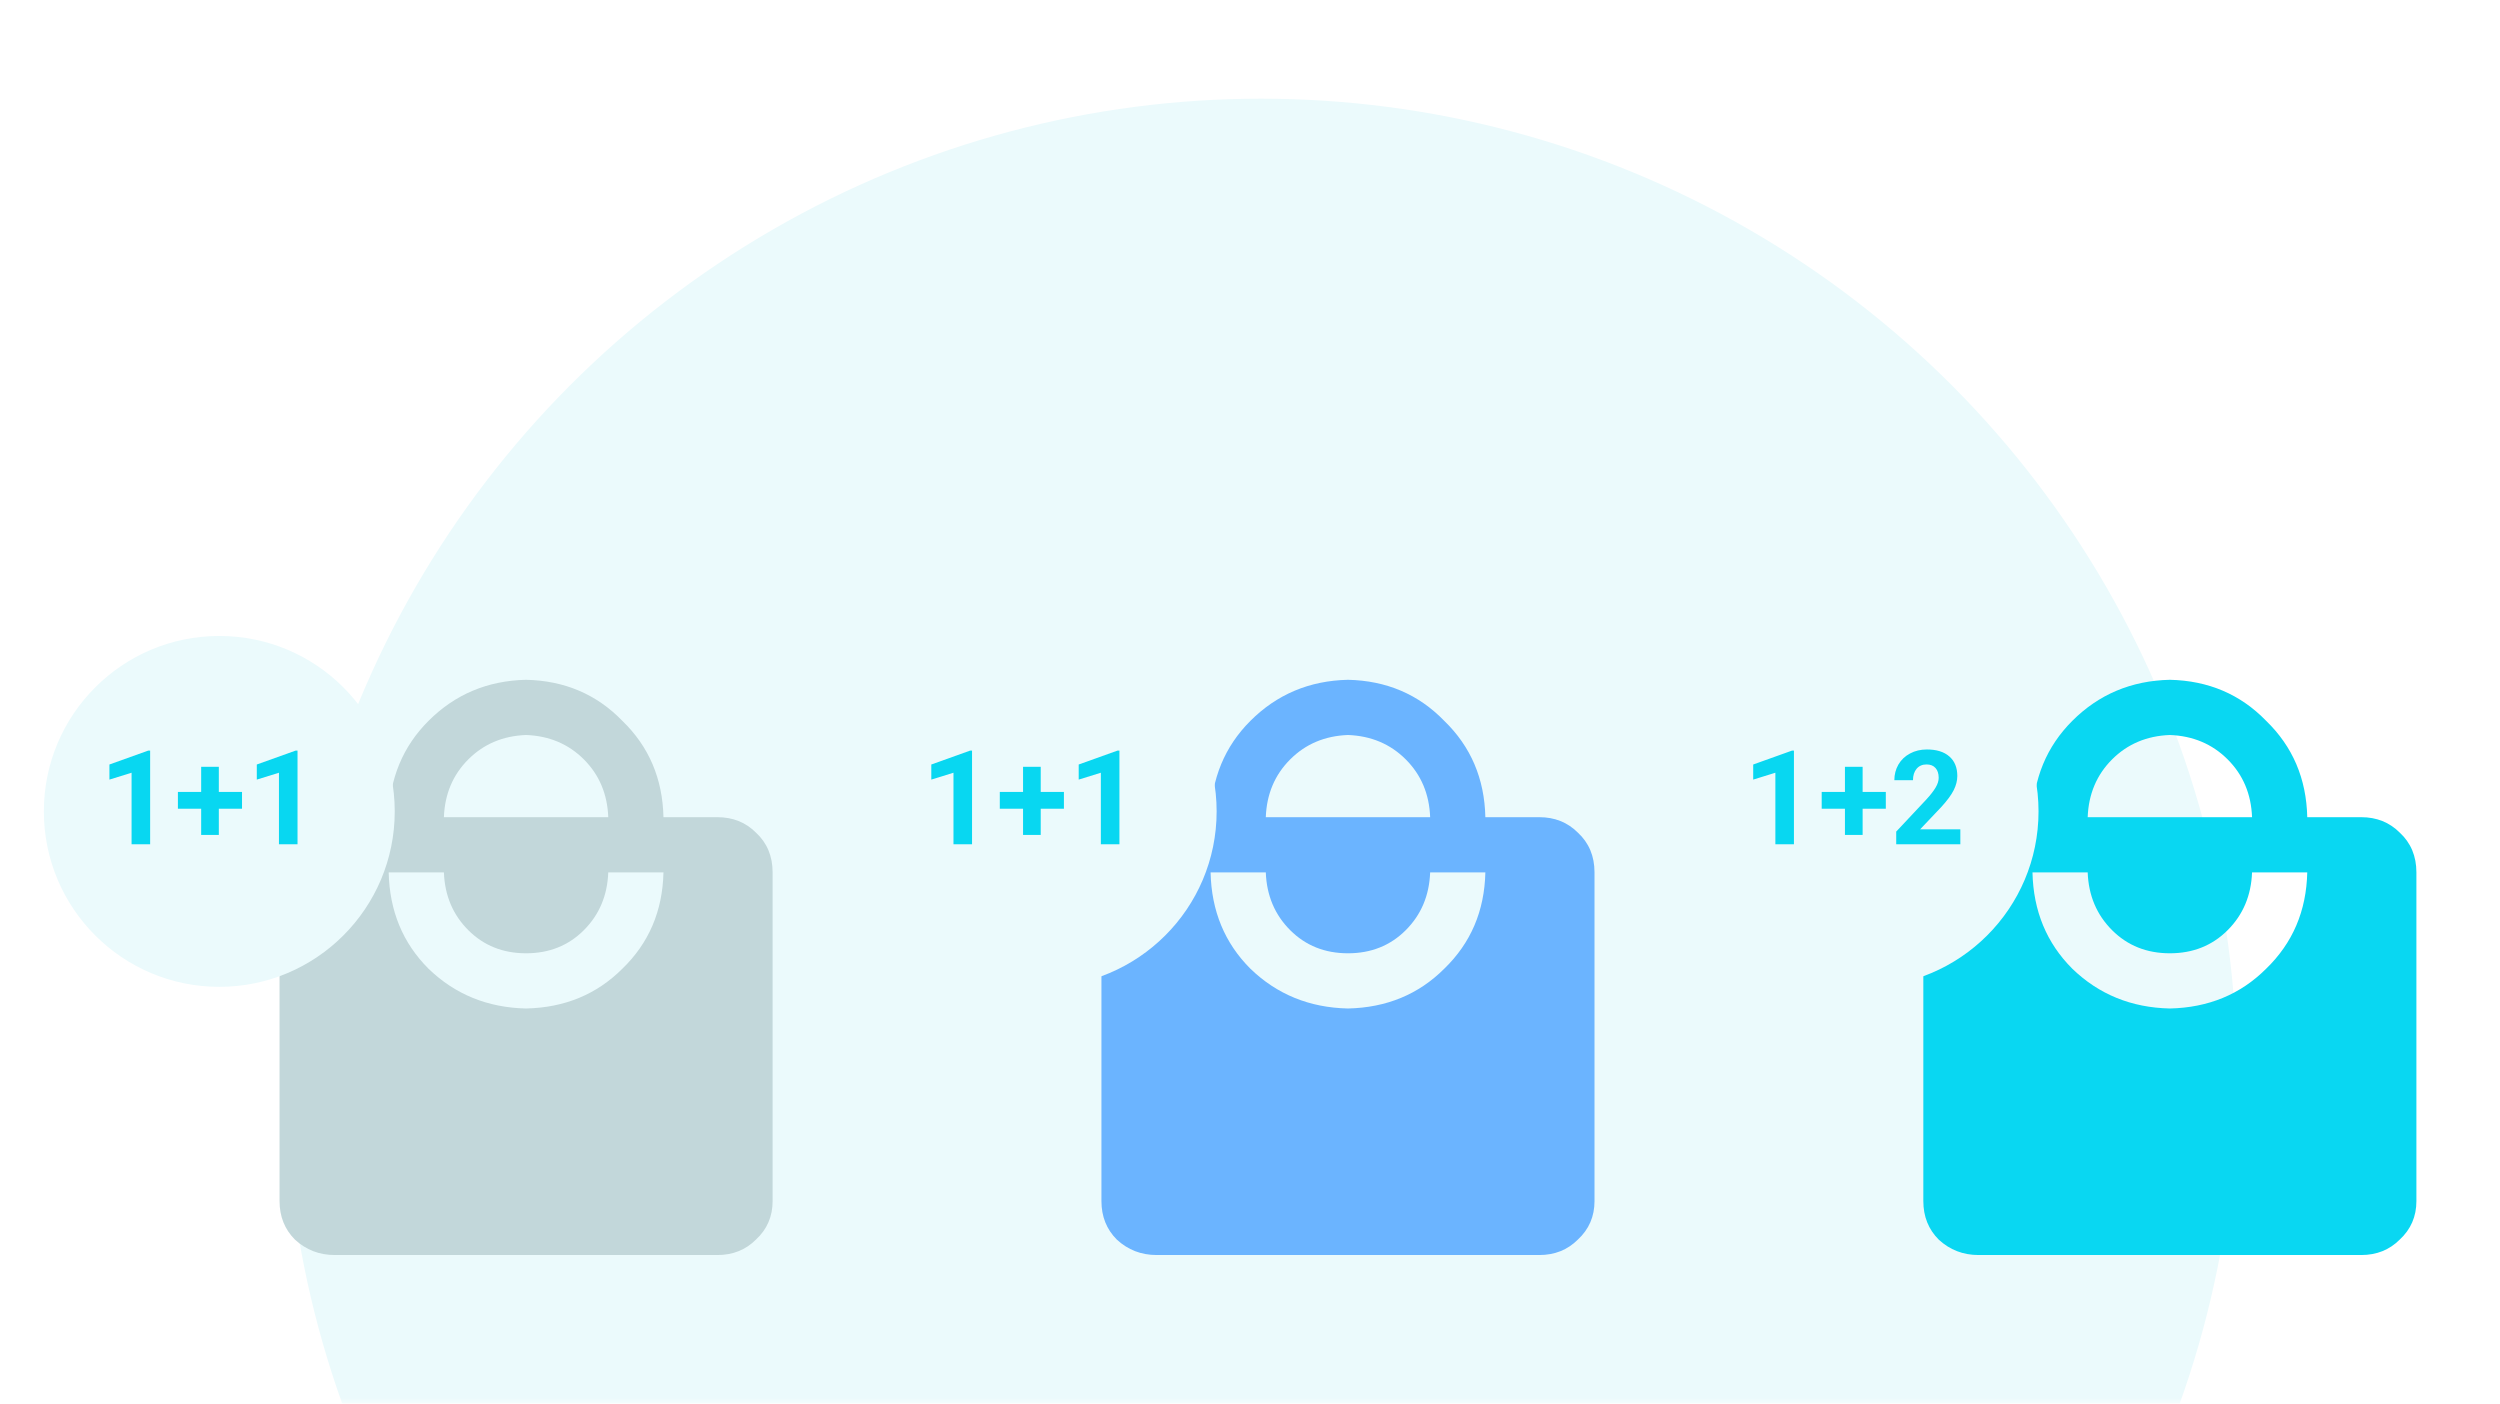 <svg width="228" height="128" viewBox="0 0 228 128" fill="none" xmlns="http://www.w3.org/2000/svg">
<mask id="mask0" mask-type="alpha" maskUnits="userSpaceOnUse" x="14" y="0" width="203" height="128">
<rect x="14" width="203" height="128" rx="11.788" fill="#EBFAFC"/>
</mask>
<g mask="url(#mask0)">
<circle cx="115" cy="98" r="89" fill="#EBFAFC"/>
</g>
<path d="M197.892 91.975C194.379 91.897 191.412 90.687 188.992 88.345C186.65 86.003 185.44 83.076 185.362 79.562H190.397C190.475 81.67 191.217 83.427 192.622 84.832C194.028 86.237 195.784 86.94 197.892 86.94C200 86.94 201.756 86.237 203.162 84.832C204.567 83.427 205.309 81.67 205.387 79.562H210.422C210.344 83.076 209.095 86.003 206.675 88.345C204.333 90.687 201.405 91.897 197.892 91.975ZM197.892 67.032C200 67.111 201.756 67.852 203.162 69.257C204.567 70.663 205.309 72.419 205.387 74.527H190.397C190.475 72.419 191.217 70.663 192.622 69.257C194.028 67.852 195.784 67.111 197.892 67.032ZM215.34 74.527H210.422C210.344 71.014 209.095 68.086 206.675 65.744C204.333 63.324 201.405 62.075 197.892 61.997C194.379 62.075 191.412 63.324 188.992 65.744C186.65 68.086 185.44 71.014 185.362 74.527H180.444C178.96 74.527 177.75 74.995 176.813 75.932C175.877 76.869 175.408 78.079 175.408 79.562V109.541C175.408 110.946 175.877 112.117 176.813 113.054C177.828 113.991 179.038 114.459 180.444 114.459H215.34C216.746 114.459 217.917 113.991 218.853 113.054C219.868 112.117 220.376 110.946 220.376 109.541V79.562C220.376 78.079 219.868 76.869 218.853 75.932C217.917 74.995 216.746 74.527 215.34 74.527Z" fill="#09D7F2"/>
<g filter="url(#filter0_d)">
<circle cx="169.914" cy="72" r="16" fill="#EBFAFC"/>
</g>
<path d="M163.607 77H161.914V70.473L159.892 71.1V69.723L163.425 68.457H163.607V77ZM169.871 72.225H171.986V73.754H169.871V76.144H168.259V73.754H166.138V72.225H168.259V69.934H169.871V72.225ZM178.783 77H172.935V75.84L175.695 72.898C176.074 72.484 176.353 72.123 176.533 71.814C176.716 71.506 176.808 71.213 176.808 70.936C176.808 70.557 176.712 70.26 176.521 70.045C176.33 69.826 176.056 69.717 175.701 69.717C175.318 69.717 175.015 69.85 174.792 70.115C174.574 70.377 174.464 70.723 174.464 71.152H172.765C172.765 70.633 172.888 70.158 173.134 69.728C173.384 69.299 173.736 68.963 174.189 68.721C174.642 68.475 175.156 68.352 175.73 68.352C176.609 68.352 177.291 68.562 177.775 68.984C178.263 69.406 178.507 70.002 178.507 70.772C178.507 71.193 178.398 71.623 178.179 72.061C177.96 72.498 177.585 73.008 177.054 73.59L175.115 75.635H178.783V77Z" fill="#08D7F1"/>
<path d="M47.978 91.975C44.465 91.897 41.499 90.687 39.079 88.345C36.736 86.003 35.526 83.076 35.448 79.562H40.484C40.562 81.67 41.303 83.427 42.709 84.832C44.114 86.237 45.87 86.94 47.978 86.94C50.086 86.94 51.843 86.237 53.248 84.832C54.653 83.427 55.395 81.67 55.473 79.562H60.508C60.43 83.076 59.181 86.003 56.761 88.345C54.419 90.687 51.492 91.897 47.978 91.975ZM47.978 67.032C50.086 67.111 51.843 67.852 53.248 69.257C54.653 70.663 55.395 72.419 55.473 74.527H40.484C40.562 72.419 41.303 70.663 42.709 69.257C44.114 67.852 45.87 67.111 47.978 67.032ZM65.427 74.527H60.508C60.43 71.014 59.181 68.086 56.761 65.744C54.419 63.324 51.492 62.075 47.978 61.997C44.465 62.075 41.499 63.324 39.079 65.744C36.736 68.086 35.526 71.014 35.448 74.527H30.53C29.047 74.527 27.837 74.995 26.9 75.932C25.963 76.869 25.495 78.079 25.495 79.562V109.541C25.495 110.946 25.963 112.117 26.9 113.054C27.915 113.991 29.125 114.459 30.53 114.459H65.427C66.832 114.459 68.003 113.991 68.94 113.054C69.955 112.117 70.462 110.946 70.462 109.541V79.562C70.462 78.079 69.955 76.869 68.94 75.932C68.003 74.995 66.832 74.527 65.427 74.527Z" fill="#C2D7DA"/>
<g filter="url(#filter1_d)">
<circle cx="20" cy="72" r="16" fill="#EBFAFC"/>
</g>
<path d="M13.693 77H12V70.473L9.979 71.1V69.723L13.512 68.457H13.693V77ZM19.957 72.225H22.072V73.754H19.957V76.144H18.346V73.754H16.225V72.225H18.346V69.934H19.957V72.225ZM27.135 77H25.441V70.473L23.42 71.1V69.723L26.953 68.457H27.135V77Z" fill="#08D7F1"/>
<path d="M122.935 91.975C119.422 91.897 116.455 90.687 114.035 88.345C111.693 86.003 110.483 83.076 110.405 79.562H115.441C115.519 81.67 116.26 83.427 117.666 84.832C119.071 86.237 120.827 86.94 122.935 86.94C125.043 86.94 126.8 86.237 128.205 84.832C129.61 83.427 130.352 81.67 130.43 79.562H135.465C135.387 83.076 134.138 86.003 131.718 88.345C129.376 90.687 126.448 91.897 122.935 91.975ZM122.935 67.032C125.043 67.111 126.8 67.852 128.205 69.257C129.61 70.663 130.352 72.419 130.43 74.527H115.441C115.519 72.419 116.26 70.663 117.666 69.257C119.071 67.852 120.827 67.111 122.935 67.032ZM140.384 74.527H135.465C135.387 71.014 134.138 68.086 131.718 65.744C129.376 63.324 126.448 62.075 122.935 61.997C119.422 62.075 116.455 63.324 114.035 65.744C111.693 68.086 110.483 71.014 110.405 74.527H105.487C104.004 74.527 102.793 74.995 101.857 75.932C100.92 76.869 100.451 78.079 100.451 79.562V109.541C100.451 110.946 100.92 112.117 101.857 113.054C102.872 113.991 104.082 114.459 105.487 114.459H140.384C141.789 114.459 142.96 113.991 143.897 113.054C144.912 112.117 145.419 110.946 145.419 109.541V79.562C145.419 78.079 144.912 76.869 143.897 75.932C142.96 74.995 141.789 74.527 140.384 74.527Z" fill="#6BB4FF"/>
<g filter="url(#filter2_d)">
<circle cx="94.957" cy="72" r="16" fill="#EBFAFC"/>
</g>
<path d="M88.65 77H86.957V70.473L84.935 71.1V69.723L88.469 68.457H88.65V77ZM94.914 72.225H97.029V73.754H94.914V76.144H93.302V73.754H91.181V72.225H93.302V69.934H94.914V72.225ZM102.092 77H100.398V70.473L98.377 71.1V69.723L101.91 68.457H102.092V77Z" fill="#08D7F1"/>
<defs>
<filter id="filter0_d" x="149.914" y="54" width="40" height="40" filterUnits="userSpaceOnUse" color-interpolation-filters="sRGB">
<feFlood flood-opacity="0" result="BackgroundImageFix"/>
<feColorMatrix in="SourceAlpha" type="matrix" values="0 0 0 0 0 0 0 0 0 0 0 0 0 0 0 0 0 0 127 0"/>
<feOffset dy="2"/>
<feGaussianBlur stdDeviation="2"/>
<feColorMatrix type="matrix" values="0 0 0 0 0 0 0 0 0 0 0 0 0 0 0 0 0 0 0.1 0"/>
<feBlend mode="normal" in2="BackgroundImageFix" result="effect1_dropShadow"/>
<feBlend mode="normal" in="SourceGraphic" in2="effect1_dropShadow" result="shape"/>
</filter>
<filter id="filter1_d" x="0" y="54" width="40" height="40" filterUnits="userSpaceOnUse" color-interpolation-filters="sRGB">
<feFlood flood-opacity="0" result="BackgroundImageFix"/>
<feColorMatrix in="SourceAlpha" type="matrix" values="0 0 0 0 0 0 0 0 0 0 0 0 0 0 0 0 0 0 127 0"/>
<feOffset dy="2"/>
<feGaussianBlur stdDeviation="2"/>
<feColorMatrix type="matrix" values="0 0 0 0 0 0 0 0 0 0 0 0 0 0 0 0 0 0 0.1 0"/>
<feBlend mode="normal" in2="BackgroundImageFix" result="effect1_dropShadow"/>
<feBlend mode="normal" in="SourceGraphic" in2="effect1_dropShadow" result="shape"/>
</filter>
<filter id="filter2_d" x="74.957" y="54" width="40" height="40" filterUnits="userSpaceOnUse" color-interpolation-filters="sRGB">
<feFlood flood-opacity="0" result="BackgroundImageFix"/>
<feColorMatrix in="SourceAlpha" type="matrix" values="0 0 0 0 0 0 0 0 0 0 0 0 0 0 0 0 0 0 127 0"/>
<feOffset dy="2"/>
<feGaussianBlur stdDeviation="2"/>
<feColorMatrix type="matrix" values="0 0 0 0 0 0 0 0 0 0 0 0 0 0 0 0 0 0 0.1 0"/>
<feBlend mode="normal" in2="BackgroundImageFix" result="effect1_dropShadow"/>
<feBlend mode="normal" in="SourceGraphic" in2="effect1_dropShadow" result="shape"/>
</filter>
</defs>
</svg>
